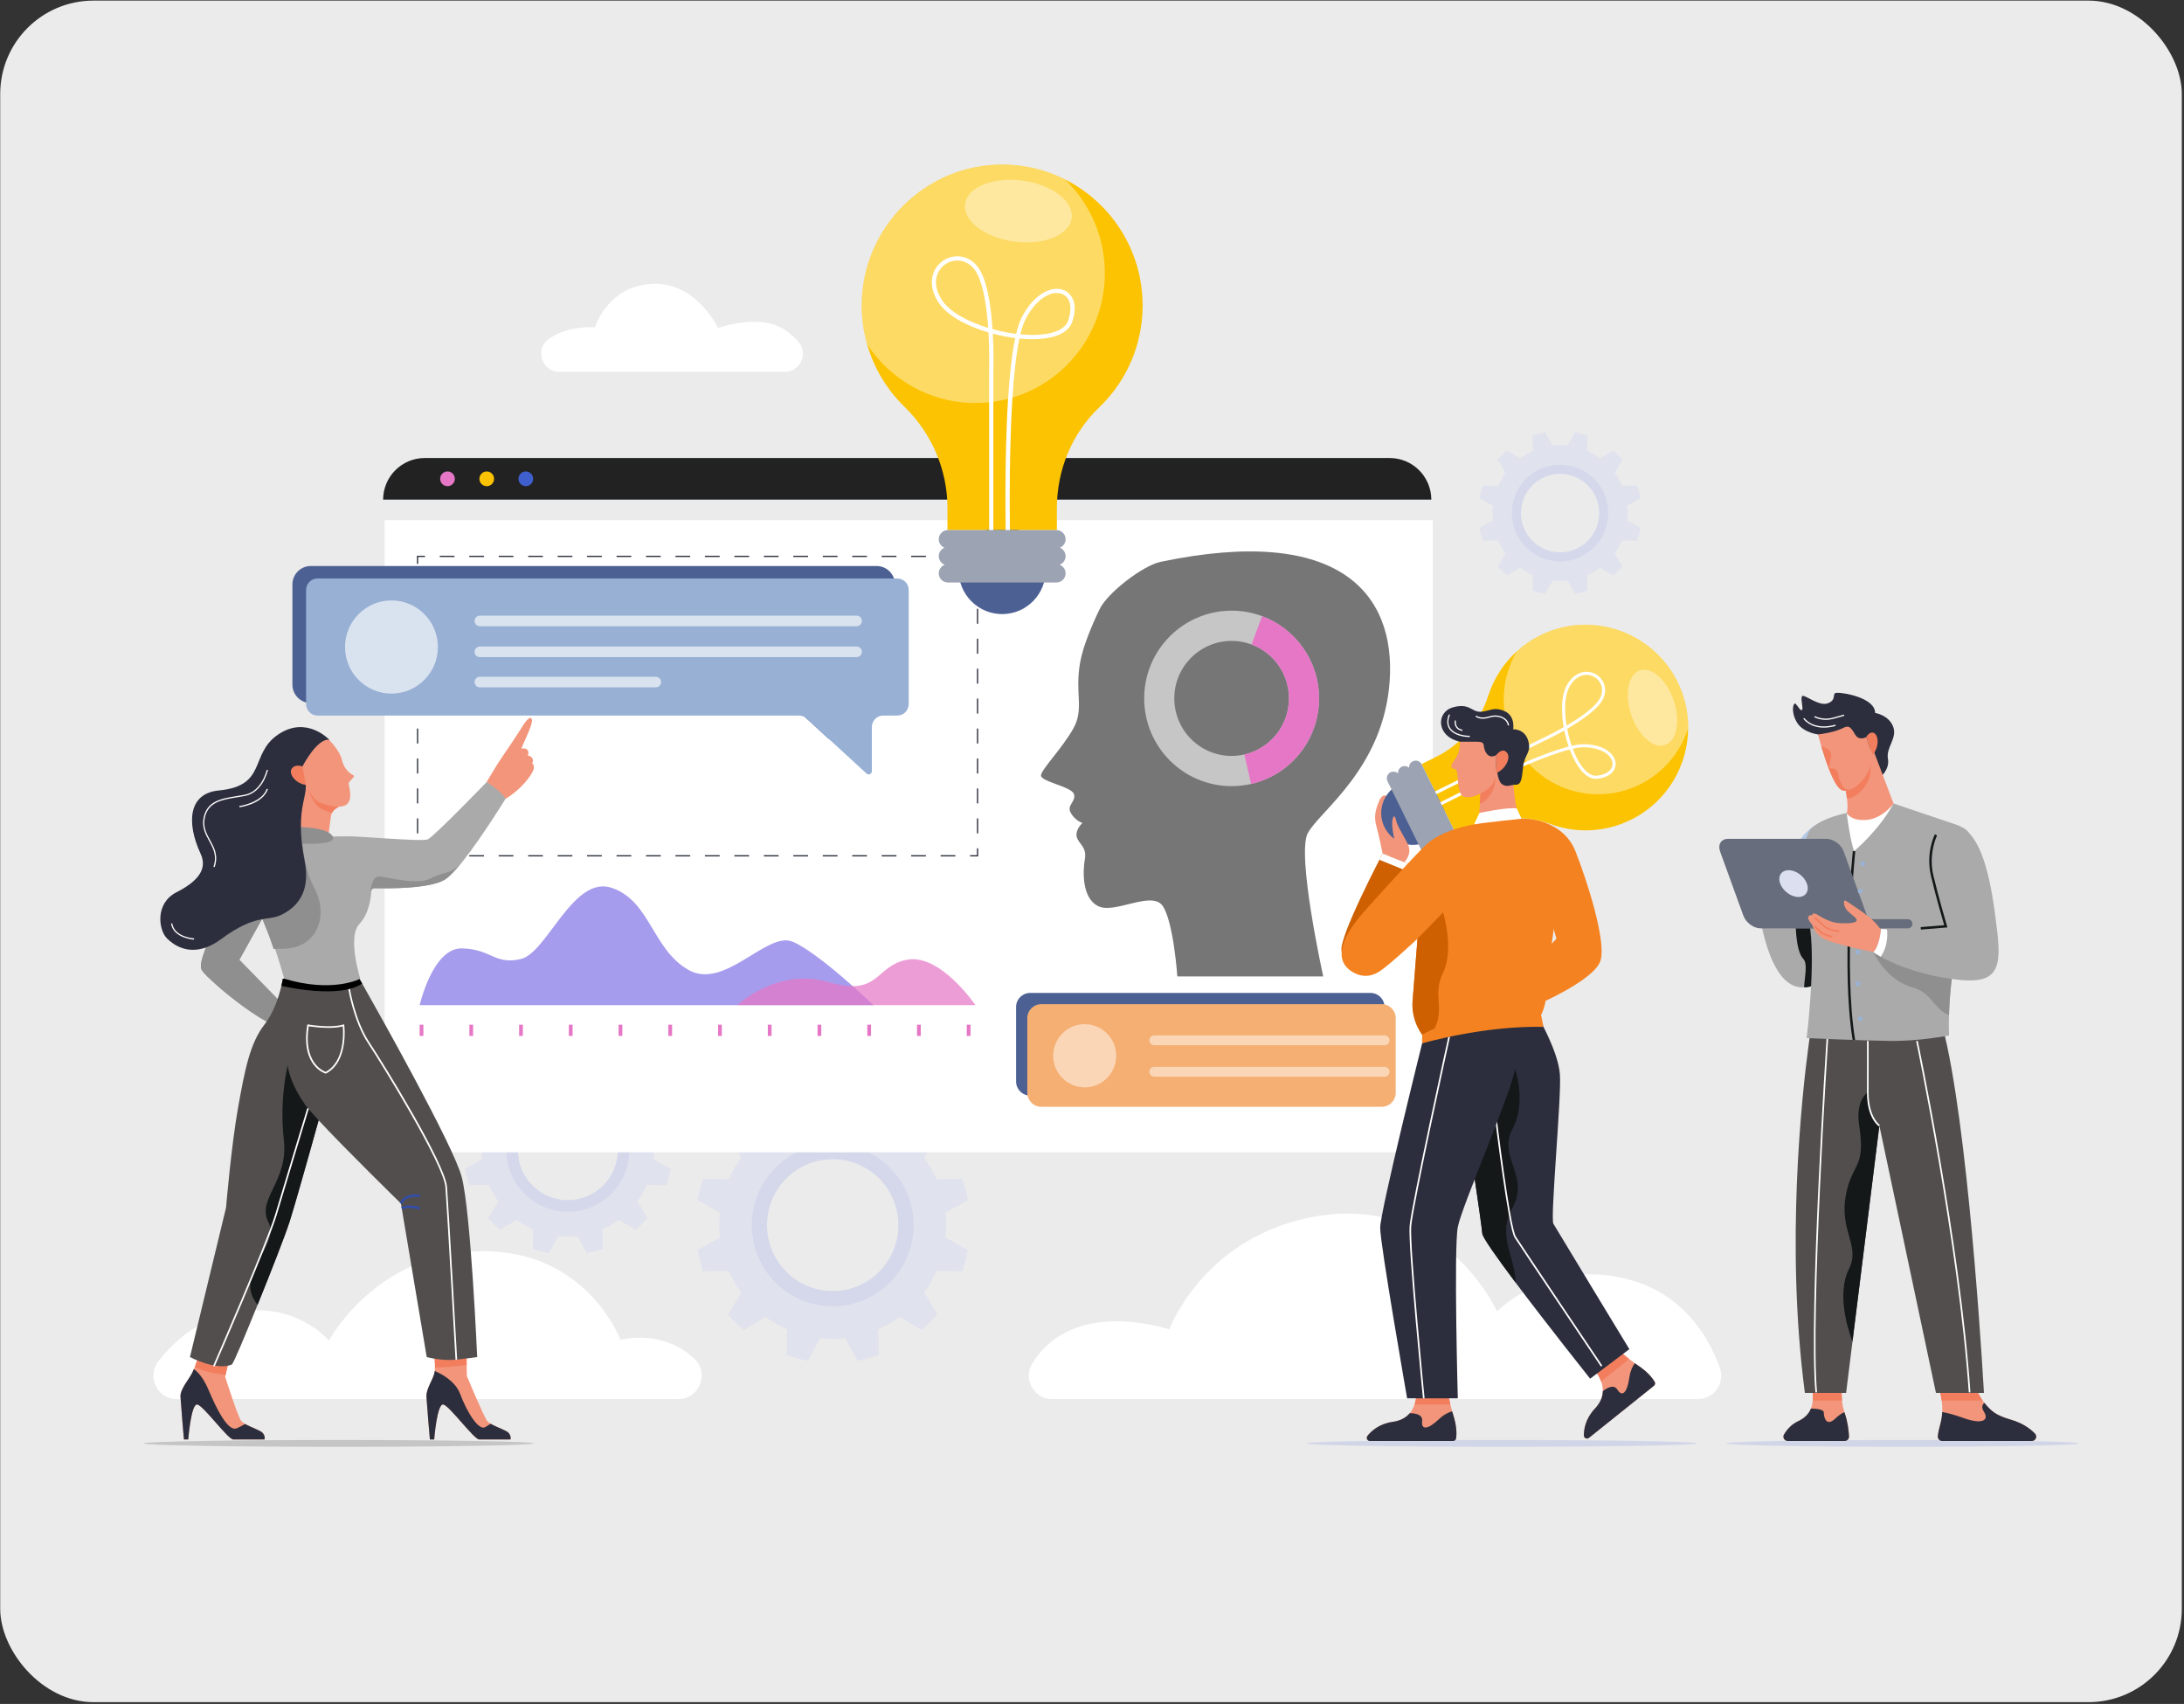 <svg xmlns="http://www.w3.org/2000/svg" width="909" height="709" viewBox="0 0 909 709" fill="none"><rect x="0" y="0" width="909" height="709" fill="#333333" stroke="none"/><rect x="0.089" y="0.251" width="908" height="708" rx="38.84" fill="#EBEBEB"></rect><g clip-path="url(#clip0_9049_1052)"><path d="M141.005 602.014C185.86 602.014 222.222 601.375 222.222 600.588C222.222 599.8 185.86 599.162 141.005 599.162C96.15 599.162 59.787 599.8 59.787 600.588C59.787 601.375 96.15 602.014 141.005 602.014Z" fill="#C5C5C5"></path><path d="M625.073 602.014C669.928 602.014 706.29 601.375 706.29 600.588C706.29 599.8 669.928 599.162 625.073 599.162C580.217 599.162 543.855 599.8 543.855 600.588C543.855 601.375 580.217 602.014 625.073 602.014Z" fill="#D1D5E8"></path><path d="M791.819 602.014C832.351 602.014 865.208 601.375 865.208 600.588C865.208 599.8 832.351 599.162 791.819 599.162C751.287 599.162 718.43 599.8 718.43 600.588C718.43 601.375 751.287 602.014 791.819 602.014Z" fill="#D1D5E8"></path><path d="M282.324 582.141H73.543C65.46 582.141 60.954 572.812 65.928 566.418C72.171 558.394 81.754 549.678 95.266 546.552C122.626 540.221 136.913 557.818 136.913 557.818C136.913 557.818 158.104 518.008 205.648 520.764C245.48 523.072 258.251 557.516 258.251 557.516C258.251 557.516 275.378 552.665 288.932 565.312C295.371 571.318 291.123 582.137 282.327 582.137L282.324 582.141Z" fill="white"></path><path d="M437.895 582.141H706.702C713.439 582.141 718.104 575.423 715.796 569.075C711.354 556.862 701.43 539.553 679.974 533.005C645.357 522.443 623.077 545.709 623.077 545.709C623.077 545.709 600.22 494.458 543.668 506.912C500.106 516.504 486.651 553.185 486.651 553.185C486.651 553.185 446.691 539.339 429.578 567.456C425.664 573.89 430.386 582.144 437.899 582.144L437.895 582.141Z" fill="white"></path><path opacity="0.7" d="M393.769 509.761C393.769 508.011 393.673 506.286 393.485 504.583L402.824 499.38C402.271 496.346 401.477 493.391 400.466 490.542L389.788 490.72C388.391 487.533 386.653 484.528 384.622 481.754L390.107 472.571C388.128 470.245 385.969 468.08 383.65 466.099L374.5 471.6C371.731 469.559 368.739 467.82 365.562 466.415L365.739 455.71C362.896 454.693 359.953 453.9 356.922 453.345L351.735 462.713C350.044 462.528 348.321 462.428 346.573 462.428C344.825 462.428 343.109 462.524 341.411 462.713L336.224 453.345C333.2 453.9 330.253 454.697 327.414 455.71L327.591 466.415C324.414 467.82 321.418 469.559 318.653 471.6L309.499 466.099C307.18 468.08 305.021 470.249 303.046 472.571L308.531 481.754C306.496 484.528 304.762 487.533 303.362 490.72L292.69 490.542C291.676 493.391 290.886 496.346 290.333 499.38L299.671 504.583C299.487 506.286 299.387 508.011 299.387 509.761C299.387 511.51 299.483 513.239 299.671 514.939L290.333 520.142C290.886 523.183 291.68 526.131 292.69 528.987L303.362 528.809C304.762 531.995 306.496 534.997 308.531 537.774L303.046 546.954C305.021 549.283 307.184 551.445 309.499 553.43L318.653 547.921C321.418 549.962 324.414 551.705 327.591 553.106L327.414 563.818C330.253 564.828 333.2 565.625 336.224 566.183L341.411 556.816C343.109 557 344.829 557.1 346.573 557.1C348.317 557.1 350.04 557.004 351.735 556.816L356.922 566.183C359.953 565.628 362.892 564.828 365.739 563.818L365.562 553.106C368.739 551.705 371.731 549.962 374.5 547.921L383.65 553.43C385.973 551.445 388.128 549.28 390.107 546.954L384.622 537.774C386.653 534.997 388.391 531.995 389.788 528.809L400.466 528.987C401.48 526.134 402.271 523.183 402.824 520.142L393.485 514.939C393.67 513.242 393.769 511.514 393.769 509.761ZM346.576 537.202C331.473 537.202 319.224 524.918 319.224 509.761C319.224 494.603 331.47 482.323 346.576 482.323C361.683 482.323 373.933 494.607 373.933 509.761C373.933 524.915 361.687 537.202 346.576 537.202Z" fill="#DCDFF0"></path><path opacity="0.7" d="M346.577 475.975C327.974 475.975 312.896 491.1 312.896 509.761C312.896 528.421 327.974 543.55 346.577 543.55C365.179 543.55 380.261 528.421 380.261 509.761C380.261 491.1 365.183 475.975 346.577 475.975ZM346.577 537.202C331.473 537.202 319.224 524.918 319.224 509.761C319.224 494.603 331.47 482.323 346.577 482.323C361.683 482.323 373.933 494.607 373.933 509.761C373.933 524.914 361.687 537.202 346.577 537.202Z" fill="#D1D5E8"></path><path opacity="0.7" d="M677.431 213.49C677.431 212.448 677.374 211.421 677.261 210.407L682.823 207.306C682.494 205.496 682.022 203.735 681.42 202.039L675.059 202.145C674.226 200.246 673.191 198.454 671.982 196.804L675.251 191.334C674.07 189.951 672.787 188.66 671.404 187.479L665.951 190.758C664.302 189.542 662.519 188.507 660.626 187.667L660.732 181.287C659.038 180.683 657.286 180.206 655.478 179.879L652.386 185.459C651.379 185.349 650.351 185.288 649.313 185.288C648.274 185.288 647.249 185.345 646.239 185.459L643.147 179.879C641.343 180.21 639.588 180.683 637.896 181.287L638.003 187.667C636.11 188.503 634.323 189.542 632.678 190.758L627.225 187.479C625.846 188.66 624.559 189.951 623.382 191.334L626.65 196.804C625.438 198.457 624.406 200.246 623.57 202.145L617.209 202.039C616.606 203.735 616.131 205.496 615.805 207.306L621.371 210.407C621.261 211.421 621.201 212.448 621.201 213.49C621.201 214.532 621.258 215.564 621.371 216.574L615.805 219.675C616.135 221.485 616.606 223.246 617.209 224.946L623.57 224.839C624.403 226.738 625.438 228.527 626.65 230.181L623.382 235.65C624.559 237.037 625.846 238.325 627.225 239.509L632.678 236.227C634.326 237.443 636.11 238.481 638.003 239.317L637.896 245.697C639.588 246.302 641.343 246.775 643.147 247.106L646.239 241.522C647.249 241.632 648.274 241.693 649.313 241.693C650.351 241.693 651.379 241.636 652.386 241.522L655.478 247.106C657.283 246.775 659.038 246.298 660.732 245.697L660.626 239.317C662.519 238.481 664.302 237.443 665.951 236.227L671.404 239.509C672.787 238.325 674.07 237.037 675.251 235.65L671.982 230.181C673.191 228.527 674.226 226.738 675.059 224.839L681.42 224.946C682.022 223.246 682.497 221.489 682.823 219.675L677.261 216.574C677.371 215.564 677.431 214.532 677.431 213.49ZM649.313 229.839C640.314 229.839 633.018 222.52 633.018 213.49C633.018 204.461 640.314 197.145 649.313 197.145C658.311 197.145 665.611 204.464 665.611 213.49C665.611 222.517 658.314 229.839 649.313 229.839Z" fill="#DCDFF0"></path><path opacity="0.7" d="M649.313 193.361C638.231 193.361 629.247 202.373 629.247 213.49C629.247 224.608 638.231 233.623 649.313 233.623C660.396 233.623 669.384 224.608 669.384 213.49C669.384 202.373 660.4 193.361 649.313 193.361ZM649.313 229.839C640.315 229.839 633.019 222.52 633.019 213.49C633.019 204.461 640.315 197.145 649.313 197.145C658.312 197.145 665.612 204.464 665.612 213.49C665.612 222.517 658.315 229.839 649.313 229.839Z" fill="#D1D5E8"></path><path opacity="0.7" d="M272.241 478.503C272.241 477.173 272.166 475.857 272.024 474.563L279.129 470.605C278.707 468.296 278.105 466.045 277.335 463.879L269.213 464.015C268.149 461.589 266.827 459.302 265.281 457.193L269.454 450.209C267.947 448.441 266.306 446.791 264.54 445.283L257.58 449.469C255.474 447.915 253.198 446.592 250.78 445.525L250.915 437.381C248.752 436.609 246.512 436.001 244.207 435.581L240.261 442.708C238.974 442.566 237.662 442.491 236.333 442.491C235.003 442.491 233.695 442.566 232.405 442.708L228.459 435.581C226.158 436.004 223.913 436.609 221.754 437.381L221.889 445.525C219.471 446.595 217.191 447.918 215.089 449.469L208.126 445.283C206.364 446.791 204.719 448.441 203.215 450.209L207.388 457.193C205.839 459.302 204.52 461.589 203.457 464.015L195.338 463.879C194.568 466.049 193.962 468.296 193.544 470.605L200.649 474.563C200.507 475.857 200.432 477.173 200.432 478.503C200.432 479.833 200.507 481.149 200.649 482.444L193.544 486.402C193.966 488.714 194.568 490.961 195.338 493.131L203.457 492.996C204.524 495.421 205.843 497.704 207.388 499.817L203.215 506.798C204.719 508.569 206.364 510.216 208.126 511.727L215.089 507.538C217.191 509.092 219.471 510.419 221.889 511.482L221.754 519.63C223.917 520.398 226.158 521.006 228.459 521.429L232.405 514.302C233.695 514.444 235.007 514.519 236.333 514.519C237.659 514.519 238.971 514.444 240.261 514.302L244.207 521.429C246.512 521.006 248.752 520.398 250.915 519.63L250.78 511.482C253.198 510.415 255.474 509.088 257.58 507.538L264.54 511.727C266.306 510.216 267.947 508.569 269.454 506.798L265.281 499.817C266.827 497.704 268.149 495.421 269.213 492.996L277.335 493.131C278.105 490.961 278.711 488.714 279.129 486.402L272.024 482.444C272.166 481.153 272.241 479.837 272.241 478.503ZM236.336 499.383C224.846 499.383 215.525 490.037 215.525 478.507C215.525 466.977 224.842 457.631 236.336 457.631C247.831 457.631 257.148 466.977 257.148 478.507C257.148 490.037 247.831 499.383 236.336 499.383Z" fill="#DCDFF0"></path><path opacity="0.7" d="M236.336 452.798C222.183 452.798 210.71 464.306 210.71 478.503C210.71 492.701 222.183 504.213 236.336 504.213C250.489 504.213 261.966 492.701 261.966 478.503C261.966 464.306 250.493 452.798 236.336 452.798ZM236.336 499.383C224.846 499.383 215.525 490.037 215.525 478.507C215.525 466.977 224.842 457.631 236.336 457.631C247.83 457.631 257.148 466.977 257.148 478.507C257.148 490.037 247.83 499.383 236.336 499.383Z" fill="#D1D5E8"></path><path d="M596.341 216.442V462.115C596.341 471.704 588.587 479.474 579.029 479.474H177.387C167.822 479.474 160.075 471.704 160.075 462.115V216.442H596.341Z" fill="white"></path><path d="M570.424 413.147H428.733C425.516 413.147 422.908 415.763 422.908 418.99V450.009C422.908 453.237 425.516 455.853 428.733 455.853H570.424C573.642 455.853 576.249 453.237 576.249 450.009V418.99C576.249 415.763 573.642 413.147 570.424 413.147Z" fill="#4C6093"></path><path d="M575.083 417.82H433.392C430.175 417.82 427.567 420.436 427.567 423.663V454.682C427.567 457.91 430.175 460.526 433.392 460.526H575.083C578.3 460.526 580.908 457.91 580.908 454.682V423.663C580.908 420.436 578.3 417.82 575.083 417.82Z" fill="#F5AF72"></path><path opacity="0.49" d="M576.293 434.902H480.404C479.28 434.902 478.369 433.988 478.369 432.86C478.369 431.733 479.28 430.819 480.404 430.819H576.293C577.416 430.819 578.328 431.733 578.328 432.86C578.328 433.988 577.416 434.902 576.293 434.902Z" fill="white"></path><path opacity="0.49" d="M576.293 448H480.404C479.28 448 478.369 447.086 478.369 445.959C478.369 444.831 479.28 443.917 480.404 443.917H576.293C577.416 443.917 578.328 444.831 578.328 445.959C578.328 447.086 577.416 448 576.293 448Z" fill="white"></path><path d="M483.077 233.769C475.724 235.305 460.972 246.622 457.703 253.408C454.494 260.065 450.797 268.753 449.563 275.624C447.233 288.602 451.374 294.833 446.716 303.14C442.057 311.448 433.52 320.012 433.261 322.608C433.002 325.204 445.939 327.281 446.975 330.397C448.01 333.512 443.784 334.981 445.681 338.271C447.577 341.56 450.509 342.425 450.509 342.425C450.509 342.425 447.485 345.195 448.134 348.136C448.783 351.077 452.406 352.29 451.545 357.308C450.683 362.326 450.166 373.575 457.065 377.035C463.964 380.496 479.493 370.285 483.978 377.035C488.463 383.786 490.016 406.28 490.016 406.28H550.741C550.741 406.28 539.615 355.836 544.271 346.749C548.929 337.662 576.097 319.752 578.427 282.894C580.66 247.525 558.115 218.078 483.074 233.769H483.077Z" fill="#767676"></path><path opacity="0.58" d="M525.267 256.363C521.328 254.894 517.063 254.094 512.614 254.094C492.518 254.094 476.22 270.436 476.22 290.6C476.22 310.765 492.518 327.107 512.614 327.107C515.397 327.107 518.109 326.794 520.715 326.2C536.917 322.509 549.007 307.974 549.007 290.6C549.007 274.902 539.126 261.516 525.267 256.363ZM517.917 313.934C516.209 314.322 514.436 314.532 512.614 314.532C499.442 314.532 488.76 303.823 488.76 290.604C488.76 277.385 499.442 266.673 512.614 266.673C515.531 266.673 518.329 267.196 520.91 268.163C529.997 271.542 536.47 280.315 536.47 290.608C536.47 301.999 528.543 311.523 517.917 313.938V313.934Z" fill="white"></path><path d="M549.007 290.6C549.007 307.97 536.917 322.509 520.715 326.2L517.921 313.934C528.546 311.519 536.474 301.995 536.474 290.604C536.474 280.315 530 271.542 520.913 268.16L525.271 256.363C539.129 261.52 549.01 274.902 549.01 290.6H549.007Z" fill="#E677C6"></path><path opacity="0.72" d="M174.665 418.233H363.566C363.566 418.233 340.276 395.909 329.669 391.755C319.061 387.602 301.462 412.176 286.454 403.524C271.446 394.871 270.67 374.884 254.624 369.432C238.581 363.98 227.711 396.429 216.844 399.025C205.977 401.621 204.424 394.871 192.26 394.611C180.096 394.352 174.665 418.233 174.665 418.233Z" fill="#8476E7"></path><path opacity="0.72" d="M406.004 418.233C406.004 418.233 391.514 396.948 377.797 399.284C364.083 401.621 366.413 414.94 344.935 408.67C323.457 402.4 306.896 418.233 306.896 418.233H406.004Z" fill="#E677C6"></path><path d="M403.934 426.366H402.381V431.04H403.934V426.366Z" fill="#E677C6"></path><path d="M383.232 426.366H381.679V431.04H383.232V426.366Z" fill="#E677C6"></path><path d="M362.531 426.366H360.978V431.04H362.531V426.366Z" fill="#E677C6"></path><path d="M341.829 426.366H340.276V431.04H341.829V426.366Z" fill="#E677C6"></path><path d="M321.128 426.366H319.575V431.04H321.128V426.366Z" fill="#E677C6"></path><path d="M300.426 426.366H298.873V431.04H300.426V426.366Z" fill="#E677C6"></path><path d="M279.725 426.366H278.172V431.04H279.725V426.366Z" fill="#E677C6"></path><path d="M259.024 426.366H257.471V431.04H259.024V426.366Z" fill="#E677C6"></path><path d="M238.322 426.366H236.769V431.04H238.322V426.366Z" fill="#E677C6"></path><path d="M217.621 426.366H216.068V431.04H217.621V426.366Z" fill="#E677C6"></path><path d="M196.919 426.366H195.366V431.04H196.919V426.366Z" fill="#E677C6"></path><path d="M176.217 426.366H174.665V431.04H176.217V426.366Z" fill="#E677C6"></path><path d="M407.124 356.351H403.76V355.832H406.607V352.976H407.124V356.351Z" fill="#2C2E3D"></path><path d="M397.63 356.351H391.5V355.832H397.63V356.351ZM385.366 356.351H379.236V355.832H385.366V356.351ZM373.103 356.351H366.973V355.832H373.103V356.351ZM360.843 356.351H354.713V355.832H360.843V356.351ZM348.579 356.351H342.45V355.832H348.579V356.351ZM336.316 356.351H330.186V355.832H336.316V356.351ZM324.056 356.351H317.926V355.832H324.056V356.351ZM311.793 356.351H305.663V355.832H311.793V356.351ZM299.529 356.351H293.399V355.832H299.529V356.351ZM287.269 356.351H281.139V355.832H287.269V356.351ZM275.006 356.351H268.876V355.832H275.006V356.351ZM262.742 356.351H256.612V355.832H262.742V356.351ZM250.479 356.351H244.349V355.832H250.479V356.351ZM238.219 356.351H232.089V355.832H238.219V356.351ZM225.955 356.351H219.825V355.832H225.955V356.351ZM213.692 356.351H207.562V355.832H213.692V356.351ZM201.432 356.351H195.302V355.832H201.432V356.351ZM189.169 356.351H183.039V355.832H189.169V356.351Z" fill="#2C2E3D"></path><path d="M176.905 356.351H173.541V352.976H174.058V355.832H176.905V356.351Z" fill="#2C2E3D"></path><path d="M174.058 346.749H173.541V340.518H174.058V346.749ZM174.058 334.287H173.541V328.057H174.058V334.287ZM174.058 321.829H173.541V315.598H174.058V321.829ZM174.058 309.368H173.541V303.137H174.058V309.368ZM174.058 296.909H173.541V290.679H174.058V296.909ZM174.058 284.451H173.541V278.221H174.058V284.451ZM174.058 271.99H173.541V265.759H174.058V271.99ZM174.058 259.532H173.541V253.301H174.058V259.532ZM174.058 247.07H173.541V240.839H174.058V247.07Z" fill="#2C2E3D"></path><path d="M174.058 234.612H173.541V231.237H176.905V231.756H174.058V234.612Z" fill="#2C2E3D"></path><path d="M397.63 231.756H391.5V231.237H397.63V231.756ZM385.366 231.756H379.236V231.237H385.366V231.756ZM373.103 231.756H366.973V231.237H373.103V231.756ZM360.843 231.756H354.713V231.237H360.843V231.756ZM348.579 231.756H342.45V231.237H348.579V231.756ZM336.316 231.756H330.186V231.237H336.316V231.756ZM324.056 231.756H317.926V231.237H324.056V231.756ZM311.793 231.756H305.663V231.237H311.793V231.756ZM299.529 231.756H293.399V231.237H299.529V231.756ZM287.269 231.756H281.139V231.237H287.269V231.756ZM275.006 231.756H268.876V231.237H275.006V231.756ZM262.742 231.756H256.612V231.237H262.742V231.756ZM250.479 231.756H244.349V231.237H250.479V231.756ZM238.219 231.756H232.089V231.237H238.219V231.756ZM225.955 231.756H219.825V231.237H225.955V231.756ZM213.692 231.756H207.562V231.237H213.692V231.756ZM201.432 231.756H195.302V231.237H201.432V231.756ZM189.169 231.756H183.039V231.237H189.169V231.756Z" fill="#2C2E3D"></path><path d="M407.124 234.612H406.607V231.756H403.76V231.237H407.124V234.612Z" fill="#2C2E3D"></path><path d="M407.124 346.749H406.606V340.518H407.124V346.749ZM407.124 334.287H406.606V328.057H407.124V334.287ZM407.124 321.829H406.606V315.598H407.124V321.829ZM407.124 309.368H406.606V303.137H407.124V309.368ZM407.124 296.909H406.606V290.679H407.124V296.909ZM407.124 284.451H406.606V278.221H407.124V284.451ZM407.124 271.99H406.606V265.759H407.124V271.99ZM407.124 259.532H406.606V253.301H407.124V259.532ZM407.124 247.07H406.606V240.839H407.124V247.07Z" fill="#2C2E3D"></path><path d="M364.849 235.508H129.368C125.135 235.508 121.703 238.951 121.703 243.197V284.853C121.703 289.1 125.135 292.542 129.368 292.542H325.708C327.626 292.542 329.473 293.261 330.884 294.562L344.336 306.917C349.253 311.434 357.18 307.934 357.18 301.245V300.235C357.18 295.988 360.612 292.546 364.846 292.546C369.079 292.546 372.511 289.103 372.511 284.857V243.201C372.511 238.954 369.079 235.512 364.846 235.512L364.849 235.508Z" fill="#4C6093"></path><path d="M373.45 240.701H132.155C129.528 240.701 127.397 242.838 127.397 245.473V292.962C127.397 295.597 129.528 297.735 132.155 297.735H332.533C333.724 297.735 334.87 298.183 335.749 298.987L360.655 321.861C361.506 322.644 362.878 322.039 362.878 320.88V302.507C362.878 299.872 365.009 297.735 367.636 297.735H373.45C376.078 297.735 378.208 295.597 378.208 292.962V245.473C378.208 242.838 376.078 240.701 373.45 240.701Z" fill="#97B0D4"></path><path opacity="0.64" d="M162.933 288.605C173.606 288.605 182.259 279.926 182.259 269.219C182.259 258.513 173.606 249.833 162.933 249.833C152.259 249.833 143.607 258.513 143.607 269.219C143.607 279.926 152.259 288.605 162.933 288.605Z" fill="white"></path><path opacity="0.64" d="M356.535 260.57H199.72C198.504 260.57 197.521 259.582 197.521 258.365C197.521 257.145 198.507 256.16 199.72 256.16H356.535C357.751 256.16 358.733 257.149 358.733 258.365C358.733 259.585 357.748 260.57 356.535 260.57Z" fill="white"></path><path opacity="0.64" d="M356.535 273.419H199.72C198.504 273.419 197.521 272.431 197.521 271.214C197.521 269.995 198.507 269.01 199.72 269.01H356.535C357.751 269.01 358.733 269.998 358.733 271.214C358.733 272.434 357.748 273.419 356.535 273.419Z" fill="white"></path><path opacity="0.64" d="M272.953 286.009H199.72C198.504 286.009 197.521 285.02 197.521 283.804C197.521 282.584 198.507 281.599 199.72 281.599H272.953C274.169 281.599 275.151 282.588 275.151 283.804C275.151 285.024 274.166 286.009 272.953 286.009Z" fill="white"></path><path d="M202.545 325.364C202.545 325.364 207.08 317.707 208.391 315.883C209.703 314.059 215.787 304.961 217.461 302.209C219.13 299.456 220.921 297.66 221.399 299.456C221.878 301.252 217.939 308.909 216.986 311.544C216.986 311.544 218.535 311.004 219.492 312.053C220.446 313.102 219.613 314.418 219.613 314.418C219.613 314.418 220.527 314.179 221.442 315.374C222.357 316.573 221.442 317.53 221.442 317.53C221.442 317.53 222.892 318.486 221.85 320.762C220.807 323.035 216.989 328.423 210.427 332.371L202.552 325.368L202.545 325.364Z" fill="#F2957B"></path><path d="M110.082 598.952H97.073C94.925 598.952 84.785 585.011 82.162 584.41C79.534 583.809 78.343 598.952 78.343 598.952H76.553C76.553 598.952 75.301 584.41 75.121 581.18C74.943 577.948 78.733 573.9 80.07 571.066C80.283 570.621 80.488 570.152 80.694 569.668C80.818 569.37 80.942 569.067 81.059 568.769C82.279 565.675 83.207 562.456 83.207 562.456L96.928 558.864L93.904 572.044L93.716 572.869C93.716 572.869 98.868 589.076 100.3 591.114C100.64 591.597 101.268 592.063 102.041 592.508C104.508 593.934 108.461 595.164 109.372 596.26C110.564 597.696 110.089 598.952 110.089 598.952H110.082Z" fill="#F2957B"></path><path d="M110.082 598.952H97.073C94.925 598.952 84.785 585.011 82.162 584.41C79.534 583.809 78.343 598.952 78.343 598.952H76.553C76.553 598.952 75.301 584.41 75.121 581.181C74.943 577.948 78.733 573.901 80.07 571.066C80.283 570.622 80.488 570.152 80.694 569.668C82.009 570.582 84.509 572.905 86.753 578.218C89.976 585.847 94.84 595.915 98.566 594.286C99.711 593.784 100.917 593.148 102.033 592.508C104.501 593.934 108.454 595.164 109.365 596.26C110.557 597.697 110.082 598.952 110.082 598.952Z" fill="#2C2E3D"></path><path d="M212.447 598.952H199.439C197.291 598.952 187.151 585.011 184.528 584.41C181.9 583.809 180.709 598.952 180.709 598.952H178.919C178.919 598.952 177.667 584.41 177.486 581.181C177.306 577.951 180.11 574.299 180.826 571.247C180.879 571.009 180.925 570.753 180.954 570.472C181.007 570.038 181.035 569.555 181.042 569.043C181.117 565.657 180.348 561.076 180.348 561.076L194.068 557.484L194.235 567.986L194.306 572.563C194.306 572.563 201.223 589.079 202.655 591.114C202.971 591.562 203.531 591.992 204.222 592.408C206.676 593.873 210.795 595.136 211.724 596.256C212.915 597.693 212.44 598.948 212.44 598.948L212.447 598.952Z" fill="#F2957B"></path><path d="M212.447 598.952H199.439C197.291 598.952 187.151 585.011 184.528 584.41C181.9 583.809 180.709 598.952 180.709 598.952H178.919C178.919 598.952 177.667 584.41 177.486 581.18C177.306 577.951 180.11 574.299 180.826 571.247C180.879 571.009 180.925 570.753 180.954 570.472C183.439 571.511 189.498 574.544 191.562 580.106C194.189 587.169 199.198 595.662 202.063 593.749C202.807 593.254 203.545 592.803 204.226 592.412C206.679 593.877 210.799 595.139 211.728 596.26C212.919 597.696 212.444 598.952 212.444 598.952H212.447Z" fill="#2C2E3D"></path><path d="M83.207 562.456L96.928 558.864L93.904 572.044C86.739 571.226 82.998 569.946 81.062 568.765C82.282 565.671 83.211 562.452 83.211 562.452L83.207 562.456Z" fill="#F27E5E"></path><path d="M181.046 569.043C181.12 565.657 180.351 561.076 180.351 561.076L194.072 557.484L194.238 567.986C189.562 568.637 184.481 568.918 181.046 569.043Z" fill="#F27E5E"></path><path d="M110.947 425.129C102.466 420.452 91.667 411.682 86.604 406.632C85.2 405.234 84.243 404.118 83.892 403.46C82.282 400.408 87.831 389.817 93.557 373.838C94.397 371.495 95.255 369.382 96.099 367.487C100.842 356.878 105.327 353.044 105.646 352.774H105.65C105.65 352.774 105.657 352.763 105.664 352.759L106.171 354.804L111.808 377.427L109.103 382.299L99.719 399.185L99.641 399.327L117.179 417.28C117.179 417.28 121.771 431.104 110.947 425.129Z" fill="#8F8F8F"></path><path d="M134.18 460.544C134.18 460.544 133.577 462.713 132.623 466.152C129.62 476.935 123.111 500.194 120.58 508.178C118.856 513.605 112.826 529.083 107.213 542.903C101.952 555.898 97.106 567.517 96.478 567.776C89.976 570.469 79.06 564.665 79.06 564.665L94.092 502.431C94.092 502.431 96.24 476.818 99.102 460.782C101.966 444.742 104.111 433.974 110.078 426.313C114.141 421.092 116.212 414.125 117.119 410.213C117.541 408.382 117.715 407.222 117.715 407.222H130.84L131.159 412.294L133.417 448.37L134.18 460.536V460.544Z" fill="#524E4E"></path><path d="M134.179 460.543C134.179 460.543 123.919 497.644 120.579 508.178C118.856 513.605 112.826 529.083 107.213 542.903C96.719 530.004 116.835 518.531 111.748 508.655C106.664 498.778 120.101 491.662 118.144 474.428C116.19 457.193 119.725 443.37 119.725 443.37L133.417 448.373L134.179 460.54V460.543Z" fill="#141819"></path><path d="M198.606 564.665C198.606 564.665 194.206 565.287 189.927 565.742C184.02 566.372 177.607 564.665 177.607 564.665L166.868 500.756C166.868 500.756 144.021 478.454 132.623 466.152C129.797 463.108 127.681 460.675 126.78 459.349C122.249 452.645 116.041 441.396 121.771 431.104C125.057 425.196 126.77 417.479 127.638 411.97C127.936 410.071 128.131 408.435 128.259 407.226C128.404 405.832 128.457 405.01 128.457 405.01L149.573 407.226C149.573 407.226 149.981 407.941 150.722 409.242C157.164 420.609 188.739 476.64 192.168 489.742C195.986 504.344 198.61 564.661 198.61 564.661L198.606 564.665Z" fill="#524E4E"></path><path d="M150.722 409.246C146.088 412.45 138.235 412.82 131.162 412.301C129.961 412.216 128.78 412.102 127.642 411.97C122.976 411.44 119.019 410.636 117.126 410.217C117.548 408.385 117.722 407.226 117.722 407.226H128.262C128.408 405.832 128.461 405.01 128.461 405.01L149.577 407.226C149.577 407.226 149.985 407.941 150.726 409.242L150.722 409.246Z" fill="black"></path><path d="M210.42 332.367C210.42 332.367 200.917 347.809 192.958 357.941C192.927 357.977 192.899 358.012 192.87 358.051C192.863 358.062 192.853 358.073 192.846 358.083C192.592 358.407 192.338 358.723 192.088 359.036C192.067 359.065 192.046 359.093 192.021 359.118C189.453 362.298 187.096 364.816 185.345 365.936C179.165 369.891 161.376 369.72 156.077 369.578C155.263 369.556 154.58 370.189 154.53 371.011C154.347 373.899 153.505 380.35 149.598 384.429C144.44 389.814 149.954 407.229 149.954 407.229C149.954 407.229 138.57 413.332 118.297 407.229C118.297 407.229 116.772 401.61 114.52 394.91C113.337 391.378 111.945 387.541 110.472 384.07C110.222 383.48 109.979 382.889 109.739 382.299C106.036 373.163 103.743 364.076 104.19 358.137C104.204 357.92 104.222 357.71 104.247 357.5C104.455 355.665 105.159 354.089 106.301 352.77H106.304C107.439 351.461 109.003 350.412 110.937 349.637C113.707 348.517 117.233 347.958 121.317 347.987C121.317 347.987 123.265 348.008 126.059 348.026C131.534 348.065 140.254 348.104 143.904 347.987C149.418 347.809 175.561 350.32 178.052 349.242C180.543 348.165 202.595 325.364 202.595 325.364C202.595 325.364 208.64 329.316 210.42 332.367Z" fill="#AAAAAA"></path><path d="M117.123 394.768C116.07 394.743 114.999 394.793 113.914 394.906C112.723 391.375 111.323 387.538 109.841 384.066C109.589 383.476 109.344 382.886 109.103 382.295L99.719 399.181C94.29 401.671 89.518 404.662 86.604 406.628C85.2 405.231 84.243 404.114 83.892 403.456C82.282 400.405 87.831 389.814 93.557 373.835C94.397 371.491 95.255 369.378 96.099 367.483C98.329 364.677 100.92 361.409 103.523 358.133C104.409 357.016 105.299 355.9 106.175 354.801C107.607 353.008 109.007 351.262 110.316 349.633C114.559 344.356 117.85 340.38 118.147 340.38C119.03 340.38 125.306 340.956 125.306 340.956C125.306 340.956 125.217 343.833 125.532 348.022C125.983 354.089 127.28 362.909 130.911 369.706C137.044 381.196 131.879 395.116 117.123 394.768Z" fill="#8F8F8F"></path><path d="M141.004 335.642L139.728 336.492C139.065 336.933 138.54 337.534 138.189 338.228C137.959 338.68 137.806 339.17 137.736 339.679L136.601 348.047H123.171L127.28 326.584L129.844 328.274L141.008 335.642H141.004Z" fill="#F2957B"></path><path d="M123.168 344.124C123.168 344.124 136.417 343.907 138.477 348.054C140.537 352.201 123.533 350.946 123.533 350.946L123.168 344.124Z" fill="#8F8F8F"></path><path d="M141.004 335.642L139.728 336.492C139.065 336.933 138.54 337.534 138.189 338.228C136.47 337.723 133.758 336.788 132.396 335.646C130.308 333.9 128.216 328.387 128.216 328.387C128.216 328.387 128.893 328.341 129.844 328.277L141.008 335.646L141.004 335.642Z" fill="#F27E5E"></path><path d="M137.065 307.821C137.065 307.821 127.62 297.539 115.69 305.676C103.76 313.813 111.361 326.99 91.078 328.907C78.403 330.105 77.51 342.3 83.491 355.224C86.409 361.53 82.591 366.597 73.454 371.263C64.417 375.876 65.977 386.993 69.501 390.468C75.975 396.848 84.08 396.61 91.826 390.891C106.738 379.881 111.163 383.586 117.218 380.592C125.422 376.53 128.922 369.226 126.844 358.521C122.012 333.626 129.946 330.948 126.309 322.886L137.065 307.824V307.821Z" fill="#2C2E3D"></path><path d="M128.369 320.691L125.891 318.892C125.891 318.892 122.898 317.761 121.438 319.792C119.977 321.822 122.898 326.03 127.277 326.581C131.655 327.128 128.372 320.691 128.372 320.691H128.369Z" fill="#F27E5E"></path><path d="M136.945 307.821C136.945 307.821 141.504 312.487 142.235 315.965C142.965 319.443 145.337 321.822 146.886 322.462C148.436 323.103 145.153 324.749 145.153 326.029C145.153 327.31 146.886 331.976 144.607 334.447C142.327 336.919 135.119 334.995 132.567 333.715C130.014 332.435 127.277 326.577 127.277 326.577L125.891 318.892C125.891 318.892 131.928 307.18 136.945 307.821Z" fill="#F2957B"></path><path d="M167.35 500.93L166.389 500.585C166.453 500.404 168.042 496.129 174.82 497.139L174.671 498.153C168.758 497.274 167.407 500.781 167.35 500.93Z" fill="#334EA8"></path><path d="M135.615 446.727L135.484 446.691C135.374 446.659 132.811 445.905 130.577 443.025C128.535 440.389 126.411 435.4 127.872 426.573L127.929 426.235L128.266 426.292C128.308 426.299 132.453 427.01 136.739 427.01C139.242 427.01 141.298 426.772 142.848 426.302L143.231 426.185L143.284 426.583C143.305 426.736 145.174 441.766 135.732 446.666L135.612 446.727H135.615ZM128.493 427.017C126.128 442.082 134.431 445.592 135.551 445.991C143.603 441.68 142.876 429.421 142.656 427.063C141.096 427.48 139.111 427.689 136.743 427.689C133.109 427.689 129.577 427.184 128.493 427.017Z" fill="white"></path><path d="M174.622 503.242C169.396 501.919 167.52 503.149 167.499 503.164L166.904 502.335C166.992 502.271 169.098 500.788 174.87 502.253L174.622 503.245V503.242Z" fill="#334EA8"></path><path d="M189.587 565.76C189.551 565.137 186.088 503.363 185.382 493.959C184.666 484.443 158.731 442.448 153.225 434.162C147.17 425.05 145 411.721 144.982 411.589L145.652 411.483C145.674 411.614 147.819 424.798 153.793 433.785C160.16 443.366 185.336 484.268 186.063 493.91C186.772 503.32 190.236 565.102 190.268 565.724L189.59 565.763L189.587 565.76Z" fill="white"></path><path d="M191.902 359.118C189.317 362.298 186.945 364.816 185.183 365.936C178.965 369.891 161.064 369.72 155.732 369.578C154.913 369.556 154.225 370.189 154.176 371.011C154.176 371.011 154.58 364.321 158.04 364.681C161.497 365.04 174.026 368.511 179.514 365.399C184.659 362.479 187.711 364.008 191.898 359.118H191.902Z" fill="#8F8F8F"></path><path d="M89.323 360.815L88.841 360.647C90.422 356.074 88.774 353.055 87.022 349.861C85.509 347.094 83.942 344.235 84.714 340.337C86.118 333.238 92.138 332.274 98.51 331.254C99.605 331.08 100.736 330.898 101.842 330.685C109.029 329.298 111.003 320.382 111.021 320.289L111.521 320.396C111.5 320.489 109.461 329.735 101.938 331.186C100.821 331.403 99.686 331.585 98.588 331.759C92.397 332.751 86.547 333.69 85.214 340.436C84.48 344.153 85.93 346.806 87.469 349.616C89.196 352.767 90.979 356.028 89.32 360.818L89.323 360.815Z" fill="white"></path><path d="M80.747 390.966C80.662 390.962 72.118 390.436 71.203 384.287L71.707 384.212C72.561 389.952 80.691 390.454 80.772 390.457L80.744 390.969L80.747 390.966Z" fill="white"></path><path d="M99.673 335.899L99.605 335.39C99.697 335.379 108.961 334.106 111.028 328.185L111.511 328.355C109.337 334.572 100.063 335.845 99.669 335.899H99.673Z" fill="white"></path><path d="M89.306 568.626L88.682 568.353C88.905 567.84 111.028 517.087 114.528 505.326C118.031 493.54 127.787 461.422 127.887 461.098L128.539 461.298C128.44 461.621 118.683 493.739 115.184 505.521C111.677 517.325 89.533 568.118 89.309 568.626H89.306Z" fill="white"></path><path d="M595.721 207.875H159.458C159.501 198.312 167.233 190.584 176.77 190.584H578.412C587.946 190.584 595.682 198.315 595.724 207.875H595.721Z" fill="#CAE4FF"></path><path d="M595.721 207.875H159.458C159.501 198.312 167.233 190.584 176.77 190.584H578.412C587.946 190.584 595.682 198.315 595.724 207.875H595.721Z" fill="#222222"></path><path d="M188.418 201.398C189.613 200.199 189.613 198.256 188.418 197.057C187.223 195.859 185.286 195.859 184.091 197.057C182.896 198.256 182.896 200.199 184.091 201.398C185.286 202.597 187.223 202.597 188.418 201.398Z" fill="#E677C6"></path><path d="M204.746 201.401C205.941 200.202 205.941 198.259 204.746 197.06C203.551 195.862 201.614 195.862 200.419 197.06C199.224 198.259 199.224 200.202 200.419 201.401C201.614 202.599 203.551 202.599 204.746 201.401Z" fill="#FCC302"></path><path d="M221.828 199.928C222.217 198.278 221.198 196.625 219.553 196.236C217.909 195.847 216.261 196.868 215.873 198.518C215.485 200.168 216.503 201.821 218.148 202.21C219.792 202.6 221.44 201.578 221.828 199.928Z" fill="#3F5FCE"></path><path d="M429.919 250.194C436.992 243.098 436.992 231.594 429.919 224.498C422.845 217.402 411.376 217.402 404.302 224.498C397.229 231.594 397.229 243.098 404.302 250.194C411.376 257.29 422.845 257.29 429.919 250.194Z" fill="#4C6093"></path><path d="M475.568 127.112C475.568 143.81 468.62 158.875 457.455 169.555C446.089 180.426 439.884 195.651 439.884 211.41V220.564H394.34V211.406C394.34 195.474 387.799 180.295 376.397 169.199C369.147 162.139 363.719 153.209 360.883 143.184C359.432 138.077 358.656 132.685 358.656 127.116C358.656 94.681 385.222 68.236 417.548 68.474C426.77 68.542 435.488 70.754 443.224 74.641C462.404 84.251 475.568 104.138 475.568 127.112Z" fill="#FCC302"></path><path d="M442.955 120.8C438.119 118.68 430.478 121.888 425.228 132.123C424.363 133.816 423.6 136.124 422.937 138.913C419.704 138.507 416.361 137.842 413.106 136.949C412.425 126.689 410.646 114.797 406.175 110.091C401.683 105.376 395.535 105.98 391.784 109.017C387.749 112.279 385.863 118.819 390.76 126.074C394.344 131.391 402.47 135.705 411.415 138.336C411.911 146.854 411.691 153.995 411.684 154.166V227.577H413.439V154.194C413.464 153.572 413.666 146.918 413.223 138.841C416.315 139.659 419.47 140.275 422.544 140.662C421.14 147.334 420.2 156.254 419.587 165.856C417.846 192.902 418.651 225.283 418.708 227.577V227.602L419.587 227.577L420.466 227.552C420.456 227.037 419.601 193.059 421.402 165.358C422.012 155.948 422.93 147.27 424.288 140.861C427.965 141.221 431.485 141.231 434.57 140.851C440.834 140.083 444.851 137.742 446.174 134.108C448.925 126.536 446.156 122.208 442.955 120.8ZM392.217 125.085C387.657 118.324 389.721 112.94 392.883 110.387C394.394 109.163 396.372 108.42 398.439 108.42C400.651 108.42 402.959 109.27 404.902 111.315C408.926 115.543 410.61 126.604 411.294 136.427C402.963 133.894 395.457 129.901 392.213 125.085H392.217ZM444.525 133.503C443.16 137.262 438.243 138.624 434.357 139.105C431.475 139.457 428.174 139.446 424.692 139.105C425.306 136.569 426.004 134.463 426.795 132.927C431.549 123.659 438.172 120.622 442.253 122.414C445.56 123.865 446.457 128.218 444.529 133.503H444.525Z" fill="white"></path><path opacity="0.39" d="M459.837 113.662C459.837 138.287 443.415 159.063 420.959 165.561C420.427 165.717 419.891 165.867 419.353 166.002C417.576 166.457 415.761 166.823 413.917 167.094C413.403 167.175 412.886 167.243 412.365 167.3C410.273 167.549 408.142 167.68 405.983 167.68C387.097 167.68 370.49 157.936 360.879 143.18C359.429 138.073 358.652 132.682 358.652 127.112C358.656 94.681 385.221 68.236 417.548 68.474C426.77 68.542 435.488 70.754 443.224 74.641C453.459 84.468 459.837 98.313 459.837 113.662Z" fill="white"></path><path opacity="0.39" d="M446.04 90.778C446.965 83.768 437.781 76.767 425.527 75.14C413.272 73.513 402.589 77.876 401.664 84.886C400.739 91.896 409.923 98.897 422.177 100.524C434.432 102.152 445.116 97.788 446.04 90.778Z" fill="white"></path><path d="M443.508 231.418C443.508 229.821 442.529 228.459 441.139 227.894C442.525 227.328 443.508 225.963 443.508 224.37C443.508 222.268 441.809 220.564 439.71 220.564H394.514C392.419 220.564 390.717 222.268 390.717 224.37C390.717 225.966 391.695 227.328 393.085 227.894C391.699 228.459 390.717 229.825 390.717 231.418C390.717 233.012 391.752 234.452 393.202 234.989C391.752 235.526 390.717 236.917 390.717 238.56C390.717 240.661 392.415 242.365 394.514 242.365H439.71C441.806 242.365 443.508 240.661 443.508 238.56C443.508 236.92 442.472 235.526 441.022 234.989C442.472 234.452 443.508 233.058 443.508 231.418Z" fill="#9CA3B3"></path><path d="M760.22 404.014C757.661 409.256 754.186 410.917 750.871 410.832C750.772 410.832 750.673 410.825 750.573 410.818C746.975 410.608 743.607 408.382 741.859 406.514C739.232 403.701 741.345 386.342 743.16 372.515C743.699 368.461 744.202 364.709 744.56 361.714C746.131 348.524 755.459 343.395 755.459 343.395C755.459 343.395 759.923 365.072 761.366 382.957C762.107 392.1 762.06 400.255 760.22 404.014Z" fill="#B3C8E5"></path><path d="M730.297 363.308C730.297 363.308 732.516 411.515 750.562 410.836C750.562 410.836 755.99 398.954 752.551 390.795C749.112 382.637 737.097 361.714 737.097 361.714L730.297 363.308Z" fill="#AAAAAA"></path><path d="M760.22 404.014C757.66 409.257 754.186 410.917 750.871 410.832C750.885 410.544 750.906 410.259 750.927 409.968C751.268 405.569 752.338 400.856 750.559 399.007C747.052 395.362 747.371 382.463 747.371 382.463C747.371 382.463 747.79 382.448 748.488 382.431C751.261 382.363 758.458 382.267 761.361 382.953C762.102 392.097 762.056 400.252 760.216 404.011L760.22 404.014Z" fill="#141819"></path><path d="M767.776 599.578H744.078C742.671 599.578 741.799 598.031 742.536 596.825C743.66 594.994 745.521 592.696 748.319 591.391C751.332 589.99 752.91 588.112 753.722 586.106C754.165 585.004 754.378 583.866 754.47 582.742C754.601 581.095 754.48 579.484 754.438 578.086C754.325 573.993 766.68 577.062 766.68 577.062C766.68 577.062 766.333 579.505 766.659 582.742C766.808 584.239 767.106 585.914 767.644 587.589C767.698 587.756 767.758 587.923 767.815 588.091C769.07 591.647 769.456 595.449 769.577 597.661C769.633 598.703 768.811 599.574 767.776 599.574V599.578Z" fill="#F2957B"></path><path d="M845.671 599.578H808.355C807.292 599.578 806.459 598.657 806.558 597.597C806.902 593.816 808.171 591.96 808.373 587.536C808.384 587.315 808.394 587.081 808.398 586.846C808.426 585.423 808.32 584.033 808.143 582.745C807.614 578.883 806.469 575.96 806.469 575.96C806.469 575.96 818.938 568.31 822.228 576.952C823.122 579.303 824.076 581.188 825.178 582.745C825.419 583.094 825.675 583.425 825.933 583.738C828.816 587.216 830.649 588.887 836.935 590.708C841.934 592.159 845.107 594.57 846.982 596.509C848.092 597.654 847.27 599.574 845.678 599.574L845.671 599.578Z" fill="#F2957B"></path><path d="M845.671 599.578H808.352C807.288 599.578 806.455 598.657 806.554 597.597C806.902 593.82 808.168 591.96 808.37 587.536C810.309 587.866 813.106 588.549 816.896 589.915C825.398 592.984 827.891 590.822 825.739 587.411C824.522 585.484 825.15 584.356 825.93 583.737C828.812 587.216 830.645 588.887 836.931 590.708C841.927 592.155 845.103 594.567 846.979 596.512C848.085 597.657 847.266 599.578 845.674 599.578H845.671Z" fill="#2C2E3D"></path><path d="M767.775 599.578H744.078C742.667 599.578 741.798 598.031 742.536 596.825C743.656 594.994 745.517 592.696 748.318 591.391C751.332 589.99 752.909 588.112 753.721 586.106C756.125 586.127 759.086 586.423 759.086 587.767C759.086 590.025 760.291 593.727 763.847 590.253C765.201 588.933 766.524 588.108 767.644 587.589C767.697 587.756 767.758 587.923 767.814 588.091C769.069 591.647 769.459 595.449 769.576 597.661C769.633 598.699 768.81 599.574 767.772 599.574L767.775 599.578Z" fill="#2C2E3D"></path><path d="M766.68 577.066C766.68 577.066 766.332 579.509 766.658 582.745H754.469C754.6 581.099 754.48 579.488 754.437 578.09C754.324 573.997 766.68 577.066 766.68 577.066Z" fill="#F27E5E"></path><path d="M825.171 582.745H808.139C807.61 578.883 806.465 575.96 806.465 575.96C806.465 575.96 818.934 568.31 822.225 576.952C823.118 579.303 824.072 581.188 825.174 582.745H825.171Z" fill="#F27E5E"></path><path d="M825.735 579.584H805.763L782.208 468.368L782.087 469.331L771.022 558.206L768.36 579.584H751.214C743.042 518.058 750.041 455.109 752.739 434.966C753.313 430.691 753.692 428.344 753.692 428.344L809.241 430.051C809.653 431.754 810.057 433.543 810.454 435.414C820.388 482.309 825.731 579.584 825.731 579.584H825.735Z" fill="#524E4E"></path><path d="M782.208 468.368L771.023 558.206C770.955 557.836 763.503 540.058 769.576 527.948C774.472 518.186 765.275 512.289 768.36 496.794C770.984 483.603 776.596 486.16 773.816 468.368C772.15 457.695 777.39 454.498 777.39 454.498C777.39 454.498 777.323 464.502 782.205 468.368H782.208Z" fill="#141819"></path><path d="M782.024 468.652C781.818 468.517 776.997 465.245 777.053 454.494C777.11 443.931 777.053 433.234 777.053 433.127H777.734C777.734 433.23 777.791 443.928 777.734 454.498C777.681 464.84 782.35 468.051 782.396 468.083L782.024 468.656V468.652Z" fill="white"></path><path d="M758.309 307.867L756.682 305.58C756.682 305.58 750.495 304.926 747.889 300.573C745.283 296.216 746.368 292.514 747.13 292.734C747.889 292.951 749.194 295.892 749.952 295.455C750.711 295.021 749.41 291.319 749.952 289.793C750.495 288.267 756.898 294.15 760.808 292.624C764.715 291.098 762.219 288.488 764.389 288.267C766.559 288.051 780.347 290.117 780.453 296.65C780.453 296.65 786.098 297.503 787.945 302.358C789.788 307.212 784.906 310.915 785.775 315.705C786.644 320.496 782.084 323.871 782.084 323.871L758.312 307.863L758.309 307.867Z" fill="#2C2E3D"></path><path d="M815.308 389.006C814.265 394.014 813.475 398.69 812.879 402.972C811.759 411.017 811.33 417.657 811.181 422.437C811.021 427.825 811.223 430.848 811.223 430.848C811.223 430.848 798.871 433.294 786.459 433.124C774.047 432.953 751.945 431.929 751.945 431.929C751.945 431.929 756.025 399.131 752.966 383.725C749.906 368.315 749.225 348.872 754.157 344.437C759.089 340.003 768.608 338.299 768.608 338.299L788.104 334.319C788.104 334.319 797.06 337.389 810.323 341.823C813.478 342.876 818.013 344.121 819.509 346.603C824.309 354.548 819.286 369.948 815.308 389.013V389.006Z" fill="#AAAAAA"></path><path d="M771.101 432.804C766.194 402.951 771.119 354.587 771.169 354.1L772.183 354.207C772.133 354.691 767.219 402.923 772.105 432.636L771.098 432.804H771.101Z" fill="#141819"></path><path d="M812.88 402.969C811.759 411.013 811.33 417.653 811.181 422.433C804.091 419.254 804.374 413.215 795.982 410.843C784.761 407.663 779.72 396.169 779.72 396.169L812.88 402.969Z" fill="#8F8F8F"></path><path d="M788.104 334.312C782.095 345.512 771.679 354.154 771.679 354.154C769.988 349.377 768.608 338.292 768.608 338.292L788.104 334.312Z" fill="white"></path><path d="M794.081 382.466H747.375V386.279H794.081C795.131 386.279 795.982 385.425 795.982 384.372C795.982 383.32 795.131 382.466 794.081 382.466Z" fill="#676D7C"></path><path d="M773.706 386.279H732.782C729.875 386.279 726.662 383.917 725.606 381.001L715.92 354.306C714.863 351.39 716.36 349.029 719.267 349.029H760.191C763.098 349.029 766.31 351.39 767.367 354.306L777.053 381.001C778.109 383.917 776.613 386.279 773.706 386.279Z" fill="#676D7C"></path><path d="M752.044 367.654C753.161 370.733 751.58 373.23 748.51 373.23C745.439 373.23 742.046 370.733 740.93 367.654C739.813 364.574 741.394 362.077 744.464 362.077C747.535 362.077 750.928 364.574 752.044 367.654Z" fill="#DCDFF0"></path><path d="M782.981 387.125C782.981 387.125 781.627 384.621 778.124 381.748C774.621 378.874 769.87 375.919 768.385 374.88C766.899 373.842 767.218 377.356 769.048 379.112C770.877 380.869 773.745 382.466 772.473 383.426C771.2 384.383 767.296 384.227 765.148 384.067C762.999 383.906 759.894 382.793 756.948 380.912C754.001 379.027 754.299 380.912 754.299 380.912C754.299 380.912 753.477 380.393 752.704 381.353C751.931 382.31 754.32 384.867 754.32 384.867C754.32 384.867 754.877 387.982 758.621 390.376C762.361 392.773 780.01 396.18 780.01 396.18C780.01 396.18 784.176 394.529 784.176 393.651C784.176 392.773 782.981 387.129 782.981 387.129V387.125Z" fill="#F2957B"></path><path d="M788.104 334.312C788.104 334.312 783.8 340.451 777.11 341.133C770.419 341.816 768.608 338.292 768.608 338.292C769.09 337.108 769.005 334.707 768.721 332.2C768.282 328.33 767.363 324.223 767.307 323.977V323.967L779.152 310.662L788.104 334.312Z" fill="#F2957B"></path><path d="M777.394 325.219C775.607 328.899 772.008 332.2 768.718 332.2C768.279 328.33 767.36 324.223 767.304 323.977L778.241 313.504C778.241 313.504 779.603 320.666 777.394 325.219Z" fill="#F27E5E"></path><path d="M776.762 306.672C776.762 306.672 778.173 304.058 780.02 305.04C781.864 306.021 782.3 310.701 779.368 314.187L776.762 306.672Z" fill="#F27E5E"></path><path d="M779.369 314.183C779.443 319.87 775.057 326.122 770.895 328.277C770.895 328.277 770.888 328.277 770.885 328.277C768.998 329.252 767.155 329.383 765.797 328.227C762.879 325.741 759.766 316.363 758.036 310.484C757.192 307.614 756.678 305.58 756.678 305.58C761.347 305.039 764.818 304.054 767.204 302.859C769.594 301.661 770.353 302.642 772.09 305.58C773.827 308.518 776.756 306.668 776.756 306.668L779.365 314.183H779.369Z" fill="#F2957B"></path><path d="M809.866 406.966C796.014 404.651 787.076 400.501 782.765 398.079C780.727 396.93 779.72 396.169 779.72 396.169C782.439 393.441 782.893 386.503 782.893 386.503C782.893 386.503 783.836 386.627 785.389 386.72C792.519 387.153 806.243 387.619 811.685 387.865C812.405 387.897 809.551 377.484 806.697 367.654C801.935 351.255 806.47 342.012 813.103 343.079C825.179 345.021 828.901 367.081 831.294 387.865C833.29 405.213 830.27 410.377 809.87 406.966H809.866Z" fill="#AAAAAA"></path><path d="M755.586 579.381C752.792 546.548 760.145 433.415 760.22 432.277L760.897 432.323C760.822 433.461 753.473 546.545 756.259 579.328L755.582 579.384L755.586 579.381Z" fill="white"></path><path d="M819.424 579.374C815.202 517.588 797.698 434.034 797.521 433.198L798.188 433.056C798.365 433.892 815.879 517.496 820.105 579.328L819.428 579.374H819.424Z" fill="white"></path><path d="M782.765 398.079C780.727 396.93 779.72 396.169 779.72 396.169C782.439 393.441 782.893 386.503 782.893 386.503C782.893 386.503 783.839 386.588 785.389 386.72C785.389 386.72 786.335 393.004 782.769 398.079H782.765Z" fill="white"></path><path d="M765.421 387.836C765.279 387.819 761.943 387.392 760.401 386.581C758.869 385.774 755.203 382.182 755.047 382.029L755.522 381.541C755.561 381.577 759.273 385.219 760.716 385.976C762.149 386.73 765.471 387.153 765.503 387.161L765.418 387.836H765.421Z" fill="#F27E5E"></path><path d="M762.489 390.13C762.141 390.041 759.078 389.238 758.195 388.53C757.345 387.847 755.146 385.77 755.054 385.681L755.519 385.183C755.54 385.205 757.788 387.328 758.617 387.993C759.266 388.516 761.751 389.23 762.656 389.465L762.485 390.127L762.489 390.13Z" fill="#F27E5E"></path><path d="M770.884 328.281C768.998 329.255 767.154 329.387 765.796 328.231C762.879 325.745 759.766 316.367 758.036 310.488C759.294 310.865 761.078 311.587 761.811 312.796C762.996 314.756 760.372 319.361 761.811 319.617C763.251 319.873 764.439 319.532 765.034 321.918C765.63 324.305 766.701 330.041 770.884 328.281Z" fill="#F27E5E"></path><path d="M776.316 359.328C776.316 359.894 775.859 360.352 775.295 360.352C774.731 360.352 774.274 359.894 774.274 359.328C774.274 358.763 774.731 358.304 775.295 358.304C775.859 358.304 776.316 358.763 776.316 359.328Z" fill="#99B2D4"></path><path d="M775.295 370.812C775.295 371.377 774.838 371.836 774.274 371.836C773.71 371.836 773.253 371.377 773.253 370.812C773.253 370.246 773.71 369.787 774.274 369.787C774.838 369.787 775.295 370.246 775.295 370.812Z" fill="#99B2D4"></path><path d="M774.274 396.18C774.274 396.745 773.816 397.204 773.253 397.204C772.689 397.204 772.231 396.745 772.231 396.18C772.231 395.614 772.689 395.155 773.253 395.155C773.816 395.155 774.274 395.614 774.274 396.18Z" fill="#99B2D4"></path><path d="M774.274 409.299C774.274 409.865 773.816 410.323 773.253 410.323C772.689 410.323 772.231 409.865 772.231 409.299C772.231 408.734 772.689 408.275 773.253 408.275C773.816 408.275 774.274 408.734 774.274 409.299Z" fill="#99B2D4"></path><path d="M775.295 423.909C775.295 424.474 774.838 424.933 774.274 424.933C773.71 424.933 773.253 424.474 773.253 423.909C773.253 423.343 773.71 422.885 774.274 422.885C774.838 422.885 775.295 423.343 775.295 423.909Z" fill="#99B2D4"></path><path d="M799.478 386.787L799.396 385.766L809.199 384.973C808.469 382.48 805.651 372.768 803.704 364.56C801.421 354.936 805.154 347.467 805.314 347.151L806.221 347.617C806.186 347.692 802.502 355.078 804.697 364.321C806.934 373.749 810.323 385.169 810.359 385.286L810.54 385.891L799.485 386.784L799.478 386.787Z" fill="#141819"></path><path d="M759.113 302.767C753.093 302.767 750.572 299.082 750.541 299.036L750.966 298.752C751.001 298.805 754.674 304.133 763.889 301.547L764.027 302.041C762.184 302.561 760.549 302.77 759.113 302.77V302.767Z" fill="white"></path><path d="M759.94 299.527C757.114 299.527 755.196 298.449 755.093 298.393L755.345 297.948C755.377 297.966 758.585 299.758 762.719 298.649C766.899 297.528 767.438 297.34 767.46 297.333L767.633 297.813C767.616 297.82 767.105 298.001 762.851 299.143C761.808 299.42 760.83 299.531 759.94 299.531V299.527Z" fill="white"></path><path d="M688.688 574.936C689.021 575.494 688.887 576.216 688.38 576.625L661.332 598.287C660.477 598.973 659.215 598.358 659.215 597.259C659.215 594.596 659.935 590.232 663.807 586.124C666.09 583.695 667.044 581.266 667.104 578.887C667.136 577.507 666.877 576.145 666.395 574.811C665.487 572.268 663.8 569.822 661.928 567.549C657.382 562.022 669.196 557.364 669.196 557.364C669.196 557.364 673.291 561.692 678.059 565.469C678.825 566.077 679.612 566.671 680.399 567.225C680.807 567.514 681.214 567.791 681.619 568.058C685.809 570.814 687.834 573.52 688.688 574.936Z" fill="#F2957B"></path><path d="M666.398 574.807C665.491 572.265 663.803 569.818 661.931 567.545C657.386 562.019 669.199 557.36 669.199 557.36C669.199 557.36 673.294 561.688 678.062 565.465L666.398 574.807Z" fill="#F27E5E"></path><path d="M688.38 576.625L661.332 598.287C660.474 598.973 659.212 598.358 659.215 597.259C659.215 594.595 659.939 590.232 663.807 586.124C666.09 583.695 667.044 581.266 667.104 578.887C668.65 577.642 671.628 575.753 673.156 578.2C675.276 581.593 677.315 579.235 678.151 573.179C678.523 570.486 679.467 568.552 680.399 567.229C680.807 567.517 681.214 567.794 681.619 568.061C685.809 570.817 687.834 573.524 688.685 574.939C689.021 575.497 688.883 576.219 688.376 576.628L688.38 576.625Z" fill="#2C2E3D"></path><path d="M678.158 561.375L661.835 573.655C661.835 573.655 643.959 551.207 630.767 533.624C623.137 523.453 617.075 514.903 616.947 513.281C616.607 508.847 610.487 468.257 610.487 468.257L611.15 463.926L616.947 425.961L625.449 423.575H640.41C640.41 423.575 648.572 437.558 649.252 447.111C649.933 456.663 645.172 506.805 646.533 509.192C647.895 511.578 678.158 561.382 678.158 561.382V561.375Z" fill="#2C2E3D"></path><path d="M629.42 502.705C622.865 514.263 630.969 523.549 630.771 533.621C623.141 523.449 617.079 514.9 616.951 513.278C616.611 508.843 610.491 468.254 610.491 468.254L611.154 463.922L617.164 446.535L630.555 444.718C630.555 444.718 635.543 458.591 629.424 469.961C623.304 481.331 636.904 489.518 629.424 502.708L629.42 502.705Z" fill="#141819"></path><path d="M666.324 568.616C665.99 568.121 632.958 518.993 630.377 514.942C627.76 510.831 622.283 465.558 622.049 463.634L622.726 463.552C622.783 464.022 628.416 510.593 630.951 514.576C633.525 518.62 666.554 567.741 666.887 568.235L666.324 568.616Z" fill="white"></path><path d="M606.063 598.454C605.978 599.098 605.421 599.581 604.772 599.581H570.162C569.067 599.581 568.461 598.312 569.148 597.455C570.808 595.374 574.084 592.412 579.664 591.626C582.958 591.16 585.213 589.855 586.744 588.034C587.627 586.977 588.272 585.747 588.726 584.406C589.598 581.853 589.8 578.883 589.754 575.935C589.637 568.772 601.77 572.524 601.77 572.524C601.77 572.524 602.277 578.47 603.652 584.406C603.872 585.363 604.117 586.316 604.386 587.244C604.524 587.724 604.673 588.197 604.822 588.66C606.382 593.439 606.279 596.818 606.067 598.461L606.063 598.454Z" fill="#F2957B"></path><path d="M588.727 584.399C589.599 581.846 589.801 578.876 589.755 575.928C589.638 568.765 601.77 572.517 601.77 572.517C601.77 572.517 602.277 578.463 603.653 584.399H588.727Z" fill="#F27E5E"></path><path d="M604.772 599.578H570.162C569.067 599.578 568.461 598.308 569.148 597.447C570.808 595.367 574.084 592.404 579.664 591.618C582.958 591.153 585.213 589.847 586.744 588.027C588.726 588.019 592.229 588.407 591.899 591.277C591.445 595.253 594.509 594.688 598.926 590.48C600.89 588.61 602.833 587.685 604.382 587.237C604.521 587.717 604.67 588.19 604.819 588.652C606.379 593.432 606.276 596.811 606.063 598.45C605.978 599.098 605.421 599.578 604.772 599.578Z" fill="#2C2E3D"></path><path d="M575.463 355.178C575.463 355.178 573.988 347.844 572.744 343.296C571.496 338.747 573.311 335.109 574.105 333.064C574.899 331.019 576.693 330.315 577.214 331.631C577.732 332.95 579.434 342.727 579.434 342.727L584.536 351.54V358.695L575.466 355.174L575.463 355.178Z" fill="#F2957B"></path><path d="M601.054 340.883C602.476 333.701 597.824 326.722 590.664 325.296C583.505 323.87 576.548 328.537 575.126 335.719C573.705 342.901 578.356 349.879 585.516 351.305C592.676 352.731 599.633 348.065 601.054 340.883Z" fill="#4C6093"></path><path d="M678.839 341.08C667.948 346.468 655.876 346.767 645.307 342.887C634.547 338.936 622.613 339.775 612.335 344.861L606.365 347.816L591.669 317.921L597.643 314.965C608.038 309.823 615.827 300.63 619.387 289.566C621.652 282.527 625.726 276.083 631.349 270.987C634.214 268.387 637.479 266.139 641.113 264.34C662.268 253.873 688.093 262.779 698.371 284.074C701.303 290.149 702.671 296.586 702.632 302.92C702.554 318.611 693.826 333.672 678.843 341.084L678.839 341.08Z" fill="#FCC302"></path><path d="M672.436 317.633C672.259 313.774 667.7 309.794 659.329 309.649C657.946 309.627 656.195 309.869 654.16 310.339C653.38 308.087 652.735 305.676 652.267 303.254C658.74 299.499 665.923 294.491 667.551 290.039C669.178 285.568 666.799 281.727 663.608 280.244C660.18 278.647 655.305 279.522 652.153 285.074C649.842 289.142 649.65 295.867 650.82 302.589C645.424 305.665 640.694 307.824 640.581 307.874L592.69 331.563L593.257 332.715L641.13 309.033C641.545 308.848 645.952 306.835 651.075 303.937C651.54 306.231 652.157 308.5 652.894 310.644C648.087 311.875 641.967 314.14 635.504 316.833C617.298 324.418 596.434 335.397 594.959 336.172L594.945 336.179L595.243 336.748L595.54 337.317C595.874 337.143 617.763 325.617 636.415 317.86C642.751 315.225 648.707 313.027 653.327 311.85C654.28 314.379 655.408 316.694 656.652 318.597C659.176 322.459 661.995 324.344 664.796 324.038C670.621 323.401 672.553 320.186 672.44 317.629L672.436 317.633ZM653.266 285.71C656.205 280.536 660.385 280.155 663.073 281.404C664.356 282.001 665.484 283.061 666.15 284.416C666.863 285.867 667.054 287.659 666.349 289.594C664.888 293.599 658.219 298.275 652.029 301.896C650.99 295.611 651.175 289.395 653.27 285.71H653.266ZM664.654 322.761C661.761 323.078 659.286 320.289 657.716 317.892C656.556 316.114 655.5 313.945 654.596 311.548C656.45 311.132 658.045 310.911 659.304 310.932C666.884 311.064 671 314.428 671.149 317.686C671.27 320.325 668.721 322.317 664.651 322.761H664.654Z" fill="white"></path><path opacity="0.39" d="M682.537 326.41C666.473 334.355 647.623 330.279 636.135 317.636C635.863 317.338 635.593 317.035 635.331 316.726C634.459 315.709 633.636 314.631 632.867 313.511C632.647 313.201 632.438 312.885 632.228 312.558C631.392 311.267 630.619 309.908 629.92 308.493C623.826 296.095 624.822 282.051 631.346 270.98C634.21 268.38 637.476 266.132 641.11 264.333C662.265 253.866 688.09 262.772 698.368 284.067C701.3 290.142 702.668 296.579 702.629 302.913C699.523 312.803 692.546 321.456 682.537 326.41Z" fill="white"></path><path opacity="0.39" d="M693.011 309.979C697.881 308.325 699.484 300.037 696.591 291.468C693.698 282.899 687.405 277.294 682.534 278.949C677.664 280.603 676.062 288.891 678.955 297.46C681.848 306.029 688.141 311.634 693.011 309.979Z" fill="white"></path><path d="M600.447 353.695C601.489 353.179 602.06 352.098 601.982 351.003C602.801 351.732 604.006 351.934 605.045 351.419C606.417 350.739 606.981 349.075 606.304 347.699L591.718 318.031C591.041 316.655 589.382 316.089 588.01 316.769C586.967 317.284 586.397 318.365 586.475 319.461C585.656 318.732 584.45 318.529 583.411 319.045C582.341 319.575 581.766 320.702 581.883 321.826C581.064 321.047 579.823 320.816 578.753 321.346C577.381 322.025 576.817 323.689 577.494 325.066L592.08 354.733C592.757 356.11 594.416 356.675 595.788 355.996C596.859 355.466 597.433 354.338 597.316 353.215C598.135 353.993 599.376 354.225 600.447 353.695Z" fill="#9CA3B3"></path><path d="M592.58 431.413C592.58 431.413 574.442 504.067 574.442 510.892C574.442 517.716 585.663 581.842 585.663 581.842H606.747C606.747 581.842 605.046 519.42 606.747 510.55C608.449 501.681 629.53 453.587 630.551 444.718C631.572 435.848 625.449 423.568 625.449 423.568C625.449 423.568 602.553 424.592 592.58 431.413Z" fill="#2C2E3D"></path><path d="M616.157 328.402C616.157 328.402 615.873 339.48 615.419 340.65C614.965 341.82 613.547 343.296 613.547 343.296H624.371L633.27 340.65C633.27 340.65 631.625 337.894 631.058 335.507C630.491 333.121 629.753 325.56 629.753 325.56L622.429 319.966L616.153 328.402H616.157Z" fill="#F2957B"></path><path d="M666.143 399.69C663.647 407.877 639.62 418.108 639.62 418.108L635.312 401.052C635.312 401.052 637.099 399.701 639.315 397.961C642.155 395.728 645.708 392.851 647.143 391.336C647.608 390.849 647.849 390.504 647.782 390.365C647.75 390.308 647.707 390.187 647.654 390.013C646.817 387.495 643.247 373.764 643.247 373.764L641.978 365.886L638 341.166C638 341.166 650.955 342.151 655.716 354.207C660.478 366.26 668.639 391.499 666.147 399.686L666.143 399.69Z" fill="#F58220"></path><path d="M575.463 355.178C575.463 355.178 557.045 390.066 558.371 395.771C559.697 401.472 583.625 377.181 583.625 377.181L586 359.271L575.463 355.181V355.178Z" fill="#CE6002"></path><path d="M574.126 357.749L586.003 362.596V359.268L575.463 355.178L574.126 357.749Z" fill="white"></path><path d="M644.321 406.059C643.924 416.063 642.563 421.523 640.411 423.567C640.411 423.567 612.501 425.171 595.682 430.367C594.597 430.702 593.562 431.05 592.58 431.413C592.58 431.413 587.251 425.385 587.932 416.515C588.613 407.645 589.97 390.592 589.97 390.592C589.97 390.592 578.696 401.148 574.442 404.011C572.017 405.64 567.645 407.656 562.199 403.954C557.438 400.714 554.921 393.512 568.209 378.814C568.209 378.814 583.17 361.938 592.58 352.389C601.986 342.837 620.805 341.93 630.664 340.792C640.524 339.658 650.391 344.402 650.958 350.686C651.61 357.945 644.718 396.052 644.321 406.059Z" fill="#F58220"></path><path d="M623.126 320.499C623.126 320.499 623.353 325.446 625.505 326.524C627.657 327.605 628.395 326.524 630.834 326.524C633.273 326.524 633.383 323.967 633.95 318.906C634.518 313.845 637.521 313.162 636.046 308.162C634.571 303.158 629.785 303.443 629.785 303.443C629.785 303.443 630.831 297.927 626.183 295.882C621.535 293.837 619.723 296.109 616.096 296.166C612.469 296.223 611.561 292.357 604.648 294.345C597.734 296.333 597.649 306.419 607.651 308.614L623.123 320.496L623.126 320.499Z" fill="#2C2E3D"></path><path d="M584.531 358.699C584.531 358.699 587.924 355.473 586.003 351.376C584.078 347.279 581.585 343.94 581.018 341.173C580.451 338.409 579.43 339.885 579.43 342.73C579.43 345.575 580.678 350.917 580.678 350.917L578.426 356.33L584.531 358.699Z" fill="#F2957B"></path><path d="M592.246 581.874C591.991 579.299 586.014 518.755 586.687 510.18C587.361 501.613 602.666 432.039 602.819 431.338L603.482 431.484C603.326 432.185 588.034 501.712 587.364 510.234C586.694 518.748 592.86 581.173 592.923 581.806L592.246 581.874Z" fill="white"></path><path d="M600.628 404.694C595.867 414.47 601.975 419.848 596.356 429.34C596.147 429.695 595.92 430.037 595.682 430.367C594.597 430.702 593.562 431.05 592.58 431.413C592.58 431.413 587.251 425.385 587.932 416.515C588.613 407.646 589.971 390.593 589.971 390.593L600.625 379.639C600.625 379.639 605.386 394.914 600.625 404.694H600.628Z" fill="#CE6002"></path><path d="M622.729 314.187C622.729 314.187 625.165 310.833 627.151 313.105C629.132 315.378 626.356 320.268 622.729 321.691V314.187Z" fill="#F27E5E"></path><path d="M622.446 323.408C622.446 323.408 622.708 331.229 615.94 334.504L616.312 327.004L622.446 323.408Z" fill="#F27E5E"></path><path d="M613.547 343.008L615.721 338.281C615.721 338.281 627.303 335.749 631.306 336.382L633.27 340.65C633.27 340.65 617.522 342.297 613.547 343.004V343.008Z" fill="white"></path><path d="M591.903 434.137C591.903 434.137 617.554 426.669 642.414 427.277L641.414 422.259C641.414 422.259 610.264 419.997 591.899 430.534V434.134L591.903 434.137Z" fill="#F58220"></path><path d="M618.422 313.052C616.721 310.097 618.876 308.617 614.455 308.617H607.655C607.655 308.617 607.652 308.934 607.641 309.485C607.57 310.915 607.198 313.831 605.471 316.121C603.092 319.276 604.071 319.539 605.812 320.176C607.552 320.812 605.656 331.449 610.027 331.631C612.289 332.136 615.717 330.703 618.309 328.971C622.73 326.015 622.73 321.694 622.73 321.694V314.19C622.73 314.19 620.124 316.011 618.422 313.052Z" fill="#F2957B"></path><path d="M611.523 306.658C610.513 306.658 606.372 306.501 603.879 304.062C601.032 301.27 603.042 297.283 603.064 297.244L603.518 297.479C603.44 297.628 601.663 301.174 604.237 303.695C606.871 306.277 611.679 306.146 611.725 306.142L611.743 306.654C611.722 306.654 611.644 306.654 611.523 306.654V306.658Z" fill="white"></path><path d="M608.634 304.133C607.471 303.944 606.602 303.45 606.056 302.664C605.17 301.391 605.464 299.822 605.475 299.758L605.975 299.854C605.975 299.854 605.712 301.28 606.474 302.376C606.939 303.041 607.691 303.464 608.712 303.628L608.63 304.133H608.634Z" fill="white"></path><path d="M627.559 301.86C627.488 300.857 626.899 299.925 625.892 299.239C624.304 298.154 622.092 297.905 619.975 298.574C615.905 299.858 614.178 298.186 614.107 298.112L614.469 297.749C614.469 297.749 616.075 299.267 619.823 298.083C622.088 297.368 624.467 297.642 626.183 298.816C627.321 299.595 627.991 300.662 628.069 301.825L627.562 301.86H627.559Z" fill="white"></path><path opacity="0.49" d="M451.456 426.142C458.692 426.142 464.566 432.035 464.566 439.294C464.566 446.553 458.692 452.446 451.456 452.446C444.219 452.446 438.345 446.553 438.345 439.294C438.345 432.035 444.219 426.142 451.456 426.142Z" fill="white"></path><path d="M238.74 154.731H326.616C333.136 154.731 336.625 146.961 332.243 142.117C330.201 139.859 327.747 137.75 324.879 136.231C314.601 130.804 298.86 136.451 298.86 136.451C298.86 136.451 290.042 117.731 272.145 118.079C253.124 118.449 247.586 136.231 247.586 136.231C247.586 136.231 236.947 135.082 228.459 140.993C222.425 145.197 225.488 154.728 232.834 154.728H238.74V154.731Z" fill="white"></path></g><defs><clipPath id="clip0_9049_1052"><rect width="805.425" height="533.543" fill="white" transform="translate(59.787 68.474)"></rect></clipPath></defs></svg>